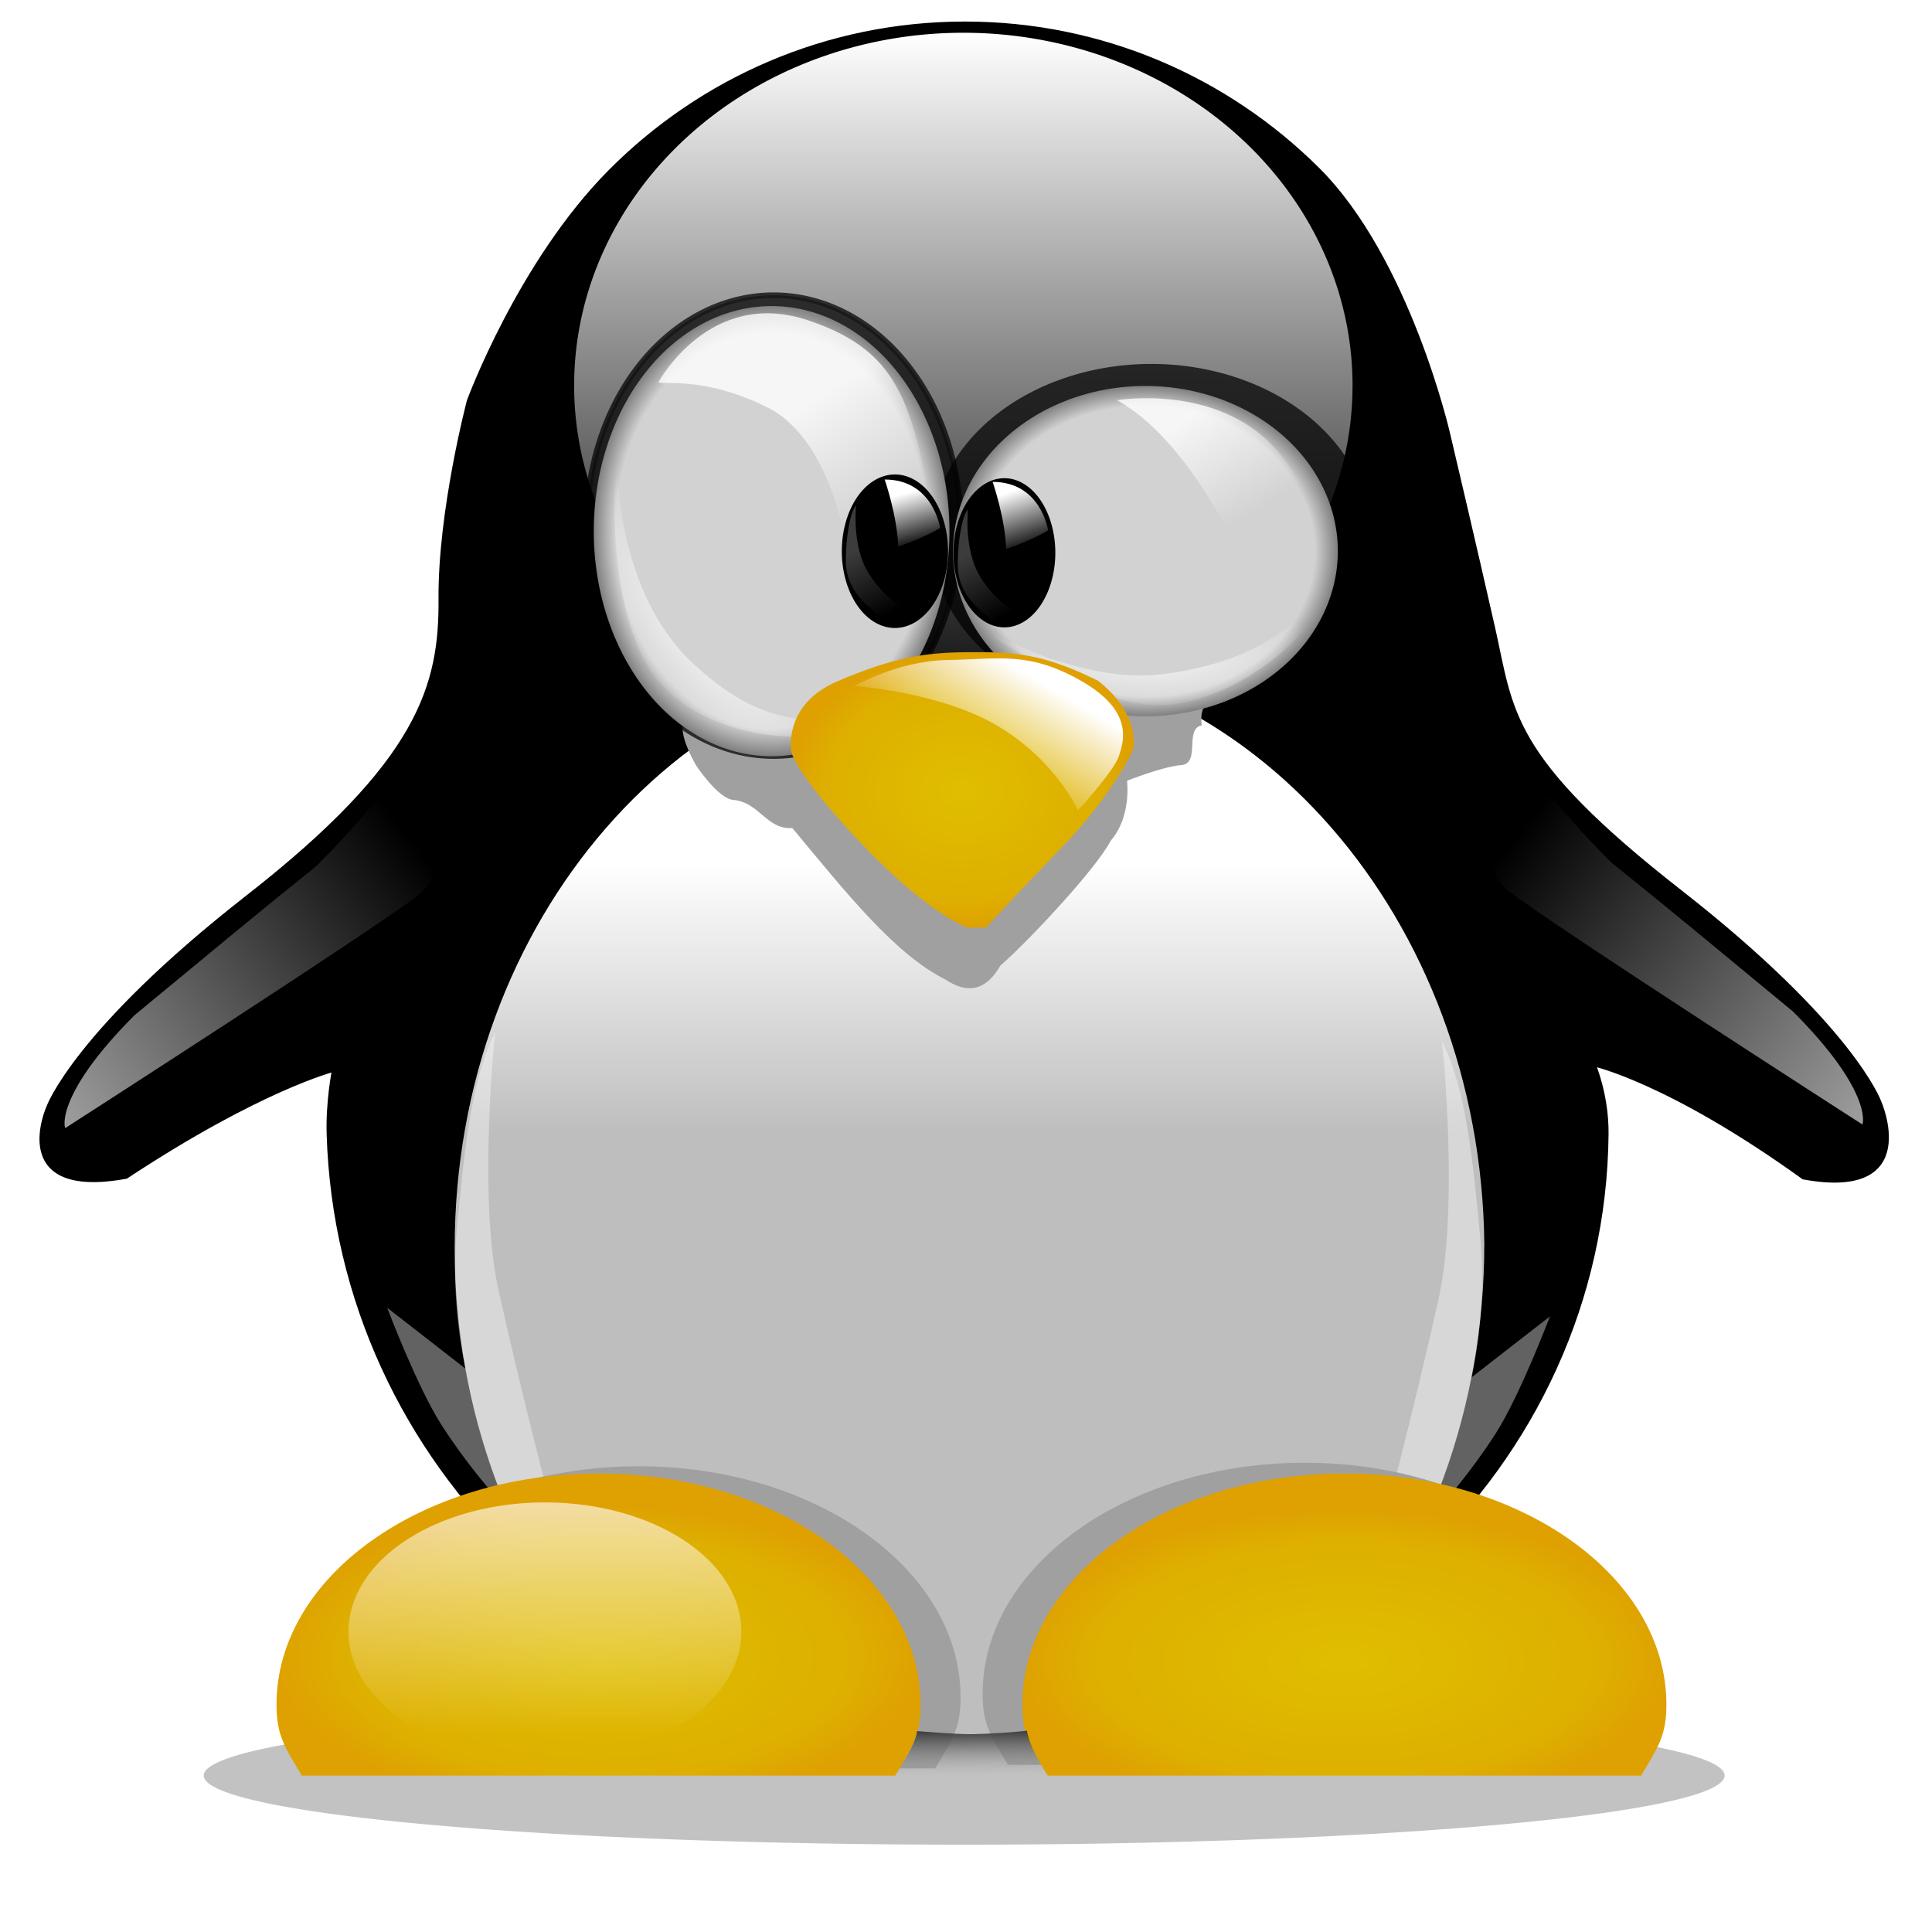 <?xml version="1.0" encoding="UTF-8" standalone="no"?>
<!-- Created with Inkscape (http://www.inkscape.org/) -->
<svg
    xmlns:inkscape="http://www.inkscape.org/namespaces/inkscape"
    xmlns:rdf="http://www.w3.org/1999/02/22-rdf-syntax-ns#"
    xmlns="http://www.w3.org/2000/svg"
    xmlns:sodipodi="http://sodipodi.sourceforge.net/DTD/sodipodi-0.dtd"
    xmlns:cc="http://creativecommons.org/ns#"
    xmlns:xlink="http://www.w3.org/1999/xlink"
    xmlns:dc="http://purl.org/dc/elements/1.1/"
    xmlns:svg="http://www.w3.org/2000/svg"
    xmlns:ns1="http://sozi.baierouge.fr"
    id="svg2"
    sodipodi:docname="tux-g2.svg"
    viewBox="0 0 1024 1024"
    sodipodi:version="0.32"
    version="1.0"
    inkscape:output_extension="org.inkscape.output.svg.inkscape"
    inkscape:version="0.47 r22583"
  >
  <defs
      id="defs4"
    >
    <linearGradient
        id="linearGradient3820"
        inkscape:collect="always"
      >
      <stop
          id="stop3822"
          style="stop-color:rgb(60, 60, 60)"
          offset="0"
      />
      <stop
          id="stop3824"
          style="stop-color:rgb(60, 60, 60);stop-opacity:0"
          offset="1"
      />
    </linearGradient
    >
    <linearGradient
        id="linearGradient3420"
      >
      <stop
          id="stop3422"
          style="stop-color:rgb(223, 190, 0)"
          offset="0"
      />
      <stop
          id="stop3436"
          style="stop-color:rgb(222, 175, 0)"
          offset="0.8"
      />
      <stop
          id="stop3424"
          style="stop-color:rgb(222, 161, 1)"
          offset="1"
      />
    </linearGradient
    >
    <linearGradient
        id="linearGradient3396"
      >
      <stop
          id="stop3398"
          style="stop-color:rgb(255, 255, 255)"
          offset="0"
      />
      <stop
          id="stop3400"
          style="stop-color:rgb(255, 255, 255);stop-opacity:0"
          offset="1"
      />
    </linearGradient
    >
    <linearGradient
        id="linearGradient3303"
      >
      <stop
          id="stop3305"
          style="stop-color:rgb(210, 210, 210)"
          offset="0"
      />
      <stop
          id="stop3311"
          style="stop-color:rgb(210, 210, 210)"
          offset=".88"
      />
      <stop
          id="stop3307"
          style="stop-color:rgb(128, 128, 128)"
          offset="1"
      />
    </linearGradient
    >
    <radialGradient
        id="radialGradient3309"
        xlink:href="#linearGradient3303"
        gradientUnits="userSpaceOnUse"
        cy="269.02"
        cx="430.04"
        gradientTransform="matrix(1,0,0,1.262,0,-70.617)"
        r="77.137"
        inkscape:collect="always"
    />
    <radialGradient
        id="radialGradient3319"
        xlink:href="#linearGradient3303"
        gradientUnits="userSpaceOnUse"
        cy="306.62"
        cx="615.17"
        gradientTransform="matrix(1 0 0 1.025 0 -7.665)"
        r="77.137"
        inkscape:collect="always"
    />
    <linearGradient
        id="linearGradient3360"
        y2="360.62"
        gradientUnits="userSpaceOnUse"
        x2="1510.9"
        y1="-9.642"
        x1="1510.9"
        inkscape:collect="always"
      >
      <stop
          id="stop3287"
          style="stop-color:rgb(255, 255, 255)"
          offset="0"
      />
      <stop
          id="stop3289"
          style="stop-color:rgb(255, 255, 255);stop-opacity:0"
          offset="1"
      />
    </linearGradient
    >
    <filter
        id="filter3580"
        height="1.325"
        width="1.19"
        y="-.162"
        x="-.095"
        inkscape:collect="always"
      >
      <feGaussianBlur
          id="feGaussianBlur3582"
          stdDeviation="11.053"
          inkscape:collect="always"
      />
    </filter
    >
    <linearGradient
        id="linearGradient3608"
        y2="888.87"
        xlink:href="#linearGradient3396"
        gradientUnits="userSpaceOnUse"
        x2="1304.6"
        y1="806.09"
        x1="1304.6"
        inkscape:collect="always"
    />
    <filter
        id="filter3736"
        height="1.376"
        width="1.176"
        y="-.188"
        x="-.088"
        inkscape:collect="always"
      >
      <feGaussianBlur
          id="feGaussianBlur3738"
          stdDeviation="12.537"
          inkscape:collect="always"
      />
    </filter
    >
    <filter
        id="filter3794"
        height="1.72"
        width="1.065"
        y="-.36"
        x="-.033"
        inkscape:collect="always"
      >
      <feGaussianBlur
          id="feGaussianBlur3796"
          stdDeviation="10.992"
          inkscape:collect="always"
      />
    </filter
    >
    <linearGradient
        id="linearGradient2913"
        y2="303.34"
        xlink:href="#linearGradient3820"
        gradientUnits="userSpaceOnUse"
        x2="1484.5"
        gradientTransform="translate(-955.35 24.576)"
        y1="270"
        x1="1466.7"
        inkscape:collect="always"
    />
    <linearGradient
        id="linearGradient2916"
        y2="262.63"
        xlink:href="#linearGradient3396"
        gradientUnits="userSpaceOnUse"
        x2="1508.4"
        gradientTransform="translate(-961.8 28.335)"
        y1="231.99"
        x1="1498.2"
        inkscape:collect="always"
    />
    <linearGradient
        id="linearGradient2919"
        y2="303.34"
        xlink:href="#linearGradient3820"
        gradientUnits="userSpaceOnUse"
        x2="1484.5"
        gradientTransform="translate(-1014.7 22.488)"
        y1="270"
        x1="1466.7"
        inkscape:collect="always"
    />
    <linearGradient
        id="linearGradient2922"
        y2="262.63"
        xlink:href="#linearGradient3396"
        gradientUnits="userSpaceOnUse"
        x2="1506.4"
        gradientTransform="translate(-1019 27.082)"
        y1="234.5"
        x1="1498.6"
        inkscape:collect="always"
    />
    <linearGradient
        id="linearGradient2925"
        y2="916.28"
        gradientUnits="userSpaceOnUse"
        x2="1523"
        gradientTransform="translate(-1006.1 24.796)"
        y1="892.53"
        x1="1522.8"
        inkscape:collect="always"
      >
      <stop
          id="stop3802"
          style="stop-color:rgb(60, 60, 60)"
          offset="0"
      />
      <stop
          id="stop3804"
          style="stop-color:rgb(160, 160, 160);stop-opacity:0"
          offset="1"
      />
    </linearGradient
    >
    <linearGradient
        id="linearGradient2928"
        y2="401.18"
        xlink:href="#linearGradient3396"
        gradientUnits="userSpaceOnUse"
        x2="1242.6"
        gradientTransform="matrix(-1 0 0 1 2045.6 42.426)"
        y1="638.37"
        x1="938.65"
        inkscape:collect="always"
    />
    <linearGradient
        id="linearGradient2931"
        y2="401.18"
        xlink:href="#linearGradient3396"
        gradientUnits="userSpaceOnUse"
        x2="1242.6"
        gradientTransform="translate(-1024,44.354)"
        y1="638.37"
        x1="938.65"
        inkscape:collect="always"
    />
    <linearGradient
        id="linearGradient2937"
        y2="393.51"
        xlink:href="#linearGradient3396"
        gradientUnits="userSpaceOnUse"
        x2="1532.6"
        gradientTransform="translate(-1003.4 24.993)"
        y1="341.23"
        x1="1563.5"
        inkscape:collect="always"
    />
    <radialGradient
        id="radialGradient2940"
        xlink:href="#linearGradient3420"
        gradientUnits="userSpaceOnUse"
        cy="418.72"
        cx="510.07"
        gradientTransform="matrix(1 -9.7786e-8 7.8572e-8 .804 0 82.275)"
        r="90.912"
        inkscape:collect="always"
    />
    <radialGradient
        id="radialGradient2943"
        xlink:href="#linearGradient3396"
        gradientUnits="userSpaceOnUse"
        cy="319.54"
        cx="1619.9"
        gradientTransform="matrix(-.752 -.931 .359 -.248 1476.1 1923.8)"
        r="89.638"
        inkscape:collect="always"
    />
    <radialGradient
        id="radialGradient2946"
        xlink:href="#linearGradient3396"
        gradientUnits="userSpaceOnUse"
        cy="319.54"
        cx="1619.9"
        gradientTransform="matrix(-1 -9.1744e-7 3.3119e-7 -0.361 2230.4 461.02)"
        r="89.638"
        inkscape:collect="always"
    />
    <linearGradient
        id="linearGradient2949"
        y2="249.2"
        xlink:href="#linearGradient3396"
        gradientUnits="userSpaceOnUse"
        x2="1664.2"
        gradientTransform="translate(-1006.6 26.998)"
        y1="197.06"
        x1="1632.9"
        inkscape:collect="always"
    />
    <linearGradient
        id="linearGradient2953"
        y2="237.22"
        xlink:href="#linearGradient3396"
        gradientUnits="userSpaceOnUse"
        x2="1487.2"
        gradientTransform="translate(-1012.4 30.855)"
        y1="177.43"
        x1="1449.7"
        inkscape:collect="always"
    />
    <radialGradient
        id="radialGradient2961"
        xlink:href="#linearGradient3420"
        gradientUnits="userSpaceOnUse"
        cy="898.07"
        cx="317.23"
        gradientTransform="matrix(1 0 0 .469 0 457.16)"
        r="170.68"
        inkscape:collect="always"
    />
    <radialGradient
        id="radialGradient2965"
        xlink:href="#linearGradient3420"
        gradientUnits="userSpaceOnUse"
        cy="902.18"
        cx="712.56"
        gradientTransform="matrix(1 0 0 .469 0 457.16)"
        r="170.68"
        inkscape:collect="always"
    />
    <linearGradient
        id="linearGradient2972"
        y2="600.03"
        gradientUnits="userSpaceOnUse"
        x2="513.85"
        y1="457.32"
        x1="513.85"
        inkscape:collect="always"
      >
      <stop
          id="stop3616"
          style="stop-color:rgb(255, 255, 255)"
          offset="0"
      />
      <stop
          id="stop3618"
          style="stop-color:rgb(190, 190, 190)"
          offset="1"
      />
    </linearGradient
    >
    <filter
        id="filter3758"
        inkscape:collect="always"
      >
      <feGaussianBlur
          id="feGaussianBlur3760"
          stdDeviation="3.359"
          inkscape:collect="always"
      />
    </filter
    >
    <filter
        id="filter3762"
        inkscape:collect="always"
      >
      <feGaussianBlur
          id="feGaussianBlur3764"
          stdDeviation="3.486"
          inkscape:collect="always"
      />
    </filter
    >
    <filter
        id="filter3766"
        inkscape:collect="always"
      >
      <feGaussianBlur
          id="feGaussianBlur3768"
          stdDeviation="7.51"
          inkscape:collect="always"
      />
    </filter
    >
    <filter
        id="filter3770"
        inkscape:collect="always"
      >
      <feGaussianBlur
          id="feGaussianBlur3772"
          stdDeviation="4.038"
          inkscape:collect="always"
      />
    </filter
    >
    <filter
        id="filter3774"
        inkscape:collect="always"
      >
      <feGaussianBlur
          id="feGaussianBlur3776"
          stdDeviation="4.038"
          inkscape:collect="always"
      />
    </filter
    >
    <filter
        id="filter3778"
        inkscape:collect="always"
      >
      <feGaussianBlur
          id="feGaussianBlur3780"
          stdDeviation="3.275"
          inkscape:collect="always"
      />
    </filter
    >
    <filter
        id="filter3782"
        inkscape:collect="always"
      >
      <feGaussianBlur
          id="feGaussianBlur3784"
          stdDeviation="3.275"
          inkscape:collect="always"
      />
    </filter
    >
    <filter
        id="filter3786"
        inkscape:collect="always"
      >
      <feGaussianBlur
          id="feGaussianBlur3788"
          stdDeviation="2.458"
          inkscape:collect="always"
      />
    </filter
    >
    <filter
        id="filter3795"
        inkscape:collect="always"
      >
      <feGaussianBlur
          id="feGaussianBlur3797"
          stdDeviation="2.458"
          inkscape:collect="always"
      />
    </filter
    >
    <filter
        id="filter3799"
        inkscape:collect="always"
      >
      <feGaussianBlur
          id="feGaussianBlur3801"
          stdDeviation="2.233"
          inkscape:collect="always"
      />
    </filter
    >
  </defs
  >
  <sodipodi:namedview
      id="base"
      bordercolor="#666666"
      inkscape:pageshadow="2"
      inkscape:guide-bbox="true"
      pagecolor="#ffffff"
      inkscape:window-height="1027"
      width="1024px"
      inkscape:zoom="0.81314656"
      inkscape:window-x="0"
      height="1024px"
      borderopacity="1.0"
      inkscape:current-layer="layer1"
      inkscape:cx="286.94832"
      inkscape:cy="474.6958"
      showguides="true"
      inkscape:window-y="19"
      inkscape:window-maximized="1"
      inkscape:window-width="1676"
      showgrid="false"
      inkscape:pageopacity="0.0"
      inkscape:document-units="px"
  />
  <g
      id="layer1"
      inkscape:label="Capa 1"
      inkscape:groupmode="layer"
    >
    <path
        id="path3764"
        sodipodi:rx="403.0433"
        sodipodi:ry="36.640301"
        style="opacity:.8;filter:url(#filter3794);fill-rule:evenodd;fill:#a0a0a0"
        sodipodi:type="arc"
        d="m914.08 941.08a403.04 36.64 0 1 1 0 -0.001"
        sodipodi:open="true"
        sodipodi:cy="941.07721"
        sodipodi:cx="511.03577"
        sodipodi:end="6.2831679"
        sodipodi:start="0"
    />
    <path
        id="path3161"
        sodipodi:nodetypes="cssscccssccsccssccc"
        style="fill-rule:evenodd;stroke:#000000;stroke-width:2.3;fill:#000000"
        d="m177.14 566.86s-3.397 16.632-2.857 34.286c5.354 175.06 151.68 317.14 338.57 317.14s336.83-141.24 338.57-317.14c0.22-20.91-6.9-37.15-6.9-37.15s40 8.571 111.43 60c62.857 11.429 40-40 40-40s-14.286-40-105.71-111.43c-91.429-71.429-88.968-95.546-98.929-139.66-10.039-44.457-23.928-103.2-23.928-103.2s-21.127-92.299-69.141-140.01c-48.014-47.713-114.01-77.131-186.81-77.131-73.337 0-139.77 29.92-187.86 78.273-48.094 48.353-74.997 121.73-74.997 121.73s-15.356 58.208-15.001 104.99c0.348 45.802-10.713 86.435-102.14 157.86-91.429 71.429-105.71 111.43-105.71 111.43s-21.786 48.216 41.071 36.788c71.428-47.146 110.36-56.788 110.36-56.788z"
    />
    <path
        id="path3358"
        sodipodi:rx="189.95103"
        sodipodi:ry="185.12994"
        style="filter:url(#filter3766);fill-rule:evenodd;fill:url(#linearGradient3360)"
        sodipodi:type="arc"
        d="m1700.9 175.49a189.95 185.13 0 1 1 0 -0.003"
        sodipodi:open="true"
        transform="matrix(1.086 0 0 1.01 -1130.3 27.099)"
        sodipodi:cy="175.48776"
        sodipodi:cx="1510.9303"
        sodipodi:end="6.2831679"
        sodipodi:start="0"
    />
    <rect
        id="rect3326"
        style="fill:none"
        height="374.12"
        width="412.69"
        y="17.356"
        x="304.69"
    />
    <path
        id="path3170"
        sodipodi:nodetypes="cssssc"
        style="fill-rule:evenodd;fill:url(#linearGradient2972)"
        d="m786.71 659.55c0 86.755-30.552 167.17-79.941 224.06-49.389 56.893-336.44 56.893-385.83 0-49.389-56.893-79.95-135.48-79.95-222.23 0-173.51 122.24-314.33 272.87-314.33 149.51 0 271.12 140.29 272.86 312.5z"
    />
    <path
        id="path3760"
        style="filter:url(#filter3782);fill-rule:evenodd;fill:#ffffff;fill-opacity:.386"
        d="m262.41 547.4s-9.225 86.711 1.845 136.52c11.07 49.812 23.984 99.625 23.984 99.625l-26.751 8.302s-14.759-16.604-27.674-36.898c-12.914-20.294-28.596-61.804-28.596-61.804l41.51 32.286s-8.302-35.053-4.612-73.796c3.69-38.743 7.38-79.331 20.294-104.24z"
    />
    <path
        id="path3438"
        sodipodi:nodetypes="cccccccscssc"
        style="filter:url(#filter3580);fill-rule:evenodd;fill:#a0a0a0"
        d="m368.67 405.27s12.058 18.473 20.3 18.727c13.635 1.453 17.462 15.848 30.961 14.884 28.927 34.712 54.334 66.896 81.332 80.395 9.62 6.308 20.091 7.845 28.927-7.452 15.428-13.499 50.924-51.523 58.507-66.221 11.178-12.9 8.651-31.792 8.651-31.792s19.131-7.596 28.593-8.268c10.687-0.759 1.57-19.335 11.044-21.094-2.383-15.241 12.431-14.992-4.925-16.92-17.356-1.928-237.2-13.499-254.55-1.928-17.356 11.571-20.407 18.456-8.836 39.669z"
    />
    <path
        id="path3762"
        style="filter:url(#filter3778);fill-rule:evenodd;fill:#ffffff;fill-opacity:.386"
        d="m764.3 551.98s9.225 86.711-1.845 136.52c-11.07 49.812-23.984 99.625-23.984 99.625l26.751 8.302s14.759-16.604 27.674-36.898c12.914-20.294 28.596-61.804 28.596-61.804l-41.51 32.286s8.302-35.053 4.612-73.796c-3.69-38.743-7.38-79.331-20.294-104.24z"
    />
    <path
        id="path3740"
        sodipodi:nodetypes="cccssc"
        style="filter:url(#filter3736);fill-rule:evenodd;fill:#a0a0a0"
        d="m862.17 897.76c0 16.9-4.779 23.005-13.42 37.655h-314.52c-8.64-14.65-13.42-20.754-13.42-37.655 0-67.602 76.464-122.47 170.68-122.47 94.213 0 170.68 54.864 170.68 122.46"
    />
    <path
        id="path3193"
        sodipodi:nodetypes="cccssc"
        style="fill-rule:evenodd;fill:url(#radialGradient2965)"
        d="m883.23 903.47c0 16.9-4.779 23.005-13.42 37.655h-314.52c-8.64-14.65-13.42-20.754-13.42-37.655 0-67.602 76.464-122.47 170.68-122.47 94.213 0 170.68 54.864 170.68 122.46"
    />
    <path
        id="path3622"
        sodipodi:nodetypes="cccssc"
        style="filter:url(#filter3736);fill-rule:evenodd;fill:#a0a0a0"
        d="m509.12 899.62c0 16.9-4.779 23.005-13.42 37.655h-314.52c-8.64-14.65-13.42-20.754-13.42-37.655 0-67.602 76.464-122.47 170.68-122.47 94.213 0 170.68 54.864 170.68 122.46"
    />
    <path
        id="path3200"
        sodipodi:nodetypes="cccssc"
        style="fill-rule:evenodd;fill:url(#radialGradient2961)"
        d="m487.91 903.47c0 16.9-4.779 23.005-13.42 37.655h-314.52c-8.64-14.65-13.42-20.754-13.42-37.655 0-67.602 76.464-122.47 170.68-122.47 94.213 0 170.68 54.864 170.68 122.46"
    />
    <path
        id="path3227"
        sodipodi:rx="82.922791"
        sodipodi:ry="83.887009"
        style="opacity:.85;filter:url(#filter3758);fill-rule:evenodd;fill:#000000"
        sodipodi:type="arc"
        d="m700.02 299.87a82.923 83.887 0 1 1 0 -0.001"
        sodipodi:open="true"
        transform="matrix(1.405 0 0 1.101 -256.83 -44.909)"
        sodipodi:cy="299.87195"
        sodipodi:cx="617.09979"
        sodipodi:end="6.2831679"
        sodipodi:start="0"
    />
    <path
        id="path3213"
        sodipodi:rx="77.137474"
        sodipodi:ry="97.386063"
        style="opacity:.85;fill-rule:evenodd;filter:url(#filter3762);stroke:#000000;stroke-width:2.365;fill:#000000"
        sodipodi:type="arc"
        d="m507.18 269.02a77.137 97.386 0 1 1 0 -0.002"
        sodipodi:open="true"
        transform="matrix(1.284 0 0 1.254 -142.16 -58.756)"
        sodipodi:cy="269.01694"
        sodipodi:cx="430.04144"
        sodipodi:end="6.2831679"
        sodipodi:start="0"
    />
    <path
        id="path3215"
        sodipodi:rx="77.137474"
        sodipodi:ry="97.386063"
        style="fill-rule:evenodd;fill:url(#radialGradient3309)"
        sodipodi:type="arc"
        d="m507.18 269.02a77.137 97.386 0 1 1 0 -0.002"
        sodipodi:open="true"
        transform="matrix(1.222 0 0 1.225 -116.54 -48.017)"
        sodipodi:cy="269.01694"
        sodipodi:cx="430.04144"
        sodipodi:end="6.2831679"
        sodipodi:start="0"
    />
    <path
        id="path3229"
        sodipodi:rx="77.137474"
        sodipodi:ry="79.06591"
        style="fill-rule:evenodd;fill:url(#radialGradient3319)"
        sodipodi:type="arc"
        d="m692.31 306.62a77.137 79.066 0 1 1 0 -0.001"
        sodipodi:open="true"
        transform="matrix(1.322 0 0 1.107 -206.15 -47.326)"
        sodipodi:cy="306.62146"
        sodipodi:cx="615.17139"
        sodipodi:end="6.2831679"
        sodipodi:start="0"
    />
    <path
        id="path3231"
        sodipodi:rx="26.998117"
        sodipodi:ry="39.532955"
        style="fill-rule:evenodd;fill:#000000"
        sodipodi:type="arc"
        d="m509.11 296.02a26.998 39.533 0 1 1 0 -0.001"
        sodipodi:open="true"
        transform="translate(50.23 -3.036)"
        sodipodi:cy="296.01508"
        sodipodi:cx="482.10922"
        sodipodi:end="6.2831679"
        sodipodi:start="0"
    />
    <path
        id="path3328"
        sodipodi:nodetypes="csscsc"
        style="opacity:.8;fill-rule:evenodd;fill:url(#linearGradient2953)"
        d="m349.05 202.49s26.998-50.139 79.066-32.783 55.561 47.512 69.06 116.94c13.499 69.424-47.847 6.484-47.847 6.484s-7.714-59.782-42.426-77.137c-34.712-17.356-57.853-11.571-57.853-13.499z"
    />
    <path
        id="path3217"
        sodipodi:rx="26.998117"
        sodipodi:ry="39.532955"
        style="fill-rule:evenodd;stroke:#000000;stroke-width:2.3;fill:#000000"
        sodipodi:type="arc"
        d="m509.11 296.02a26.998 39.533 0 1 1 0 -0.001"
        sodipodi:open="true"
        transform="translate(-7.785 -3.857)"
        sodipodi:cy="296.01508"
        sodipodi:cx="482.10922"
        sodipodi:end="6.2831679"
        sodipodi:start="0"
    />
    <path
        id="path3374"
        sodipodi:nodetypes="csccc"
        style="opacity:.8;fill-rule:evenodd;fill:url(#linearGradient2949)"
        d="m592.03 212.13s55.925-9.642 86.78 28.927 21.213 52.068 21.213 52.068l-42.426 1.928s-26.998-61.71-65.567-82.923z"
    />
    <path
        id="path3384"
        sodipodi:nodetypes="cscsc"
        style="opacity:.8;fill-rule:evenodd;fill:url(#radialGradient2946)"
        d="m521.43 333.13s50.771 29.962 95.125 24.176c44.354-5.785 65.269-22.23 83.152-39.796-4.489 21.075-46.214 54.312-82.854 56.241-36.64 1.928-95.423-38.692-95.423-40.621z"
    />
    <path
        id="path3402"
        sodipodi:nodetypes="cscsc"
        style="opacity:.8;fill-rule:evenodd;fill:url(#radialGradient2943)"
        d="m327.23 247.76s-0.272 65.372 38.832 102.68c39.104 37.31 62.591 29.496 93.525 34.077-24.358 10.295-80.21 10.272-109.67-22.507-29.465-32.779-24.602-112.93-22.682-114.25z"
    />
    <path
        id="path3202"
        sodipodi:nodetypes="ccccccscsc"
        style="fill-rule:evenodd;fill:url(#radialGradient2940)"
        d="m513.15 491.77l9.507-0.179s10.343-11.44 46.297-49.028c23.969-27.238 31.596-45.215 31.596-45.215s4.903-17.977-18.522-36.499c-30.744-15.265-46.297-15.253-69.027-15.164-22.73 0.089-39.61 2.813-69.027 15.343-29.417 12.529-24.514 37.588-24.514 37.588s2.179 11.985 38.133 49.573 55.557 43.58 55.557 43.58z"
    />
    <path
        id="path3406"
        style="filter:url(#filter3799);fill-rule:evenodd;fill:url(#linearGradient2937)"
        d="m452.56 363.57s46.522 3.102 77.094 21.71c30.572 18.609 41.648 44.307 41.648 44.307s19.052-20.824 21.71-28.799c2.658-7.975 7.975-23.926-19.938-39.876s-43.864-11.52-70.891-11.077c-27.027 0.443-49.624 14.178-49.624 13.735z"
    />
    <path
        id="path3600"
        sodipodi:rx="78.101692"
        sodipodi:ry="46.282486"
        style="opacity:.8;filter:url(#filter3795);fill-rule:evenodd;fill:url(#linearGradient3608)"
        sodipodi:type="arc"
        d="m1382.7 852.37a78.102 46.282 0 1 1 0 -0.001"
        sodipodi:open="true"
        transform="matrix(1.333 0 0 1.479 -1450.2 -395.89)"
        sodipodi:cy="852.36914"
        sodipodi:cx="1304.5875"
        sodipodi:end="6.2831679"
        sodipodi:start="0"
    />
    <path
        id="path3610"
        sodipodi:rx="78.101692"
        sodipodi:ry="46.282486"
        style="opacity:.8;filter:url(#filter3786);fill:url(#linearGradient3608);fill-rule:evenodd"
        sodipodi:type="arc"
        d="m1382.7 852.37a78.102 46.282 0 1 1 0 -0.001"
        sodipodi:open="true"
        transform="matrix(1.333 0 0 1.479 -1000.9 -395.89)"
        sodipodi:cy="852.36914"
        sodipodi:cx="1304.5875"
        sodipodi:end="6.2831679"
        sodipodi:start="0"
    />
    <path
        id="path3742"
        sodipodi:nodetypes="cscccc"
        style="filter:url(#filter3774);fill-rule:evenodd;fill:url(#linearGradient2931)"
        d="m34.712 597.82s161.99-104.14 187.06-123.42c25.07-19.284 1.929-80.994 1.929-80.994s-23.141 32.783-55.925 65.567c-28.926 23.141-52.068 42.426-96.422 79.066-44.354 44.354-36.64 61.71-36.64 59.782z"
    />
    <path
        id="path3754"
        sodipodi:nodetypes="cscccc"
        style="filter:url(#filter3770);fill-rule:evenodd;fill:url(#linearGradient2928)"
        d="m986.94 595.89s-161.99-104.14-187.06-123.42c-25.07-19.284-1.929-80.994-1.929-80.994s23.141 32.783 55.925 65.567c28.926 23.141 52.068 42.426 96.422 79.066 44.354 44.354 36.64 61.71 36.64 59.782z"
    />
    <path
        id="path3798"
        sodipodi:nodetypes="cscccc"
        style="fill-rule:evenodd;fill:url(#linearGradient2925)"
        d="m486.07 917.52s20.796 1.788 29.331 1.627c9.617-0.182 22.178-1.037 28.872-1.816 2.094 10.317 8.713 19.704 10.895 22.517 2.724 2.542-80.442 0.363-80.442 0.363s10.439-14.448 11.344-22.691z"
    />
    <path
        id="path3828"
        sodipodi:nodetypes="cccc"
        style="fill-rule:evenodd;fill:url(#linearGradient2922)"
        d="m468.9 254.15s6.668 19.263 7.162 35.562c14.57-4.939 22.226-9.878 22.226-9.878s-3.704-25.683-29.388-25.683z"
    />
    <path
        id="path3830"
        sodipodi:nodetypes="cscssc"
        style="fill-rule:evenodd;fill:url(#linearGradient2919)"
        d="m453.74 267.83s-2.47 21.485 6.668 36.056c9.137 14.57 19.51 19.263 27.412 20.991-2.47 2.223-13.583 8.15-23.955-0.247-10.372-8.396-15.558-16.546-15.558-27.659s1.976-24.943 5.433-29.141z"
    />
    <path
        id="path3836"
        sodipodi:nodetypes="cccc"
        style="fill-rule:evenodd;fill:url(#linearGradient2916)"
        d="m526.12 255.41s6.668 19.263 7.162 35.562c14.57-4.939 22.226-9.878 22.226-9.878s-3.704-25.683-29.388-25.683z"
    />
    <path
        id="path3838"
        sodipodi:nodetypes="cscssc"
        style="fill-rule:evenodd;fill:url(#linearGradient2913)"
        d="m513.05 269.92s-2.47 21.485 6.668 36.056c9.137 14.57 19.51 19.263 27.412 20.991-2.47 2.223-13.583 8.15-23.955-0.247-10.372-8.396-15.558-16.546-15.558-27.659s1.976-24.943 5.433-29.141z"
    />
  </g
  >
</svg
>
